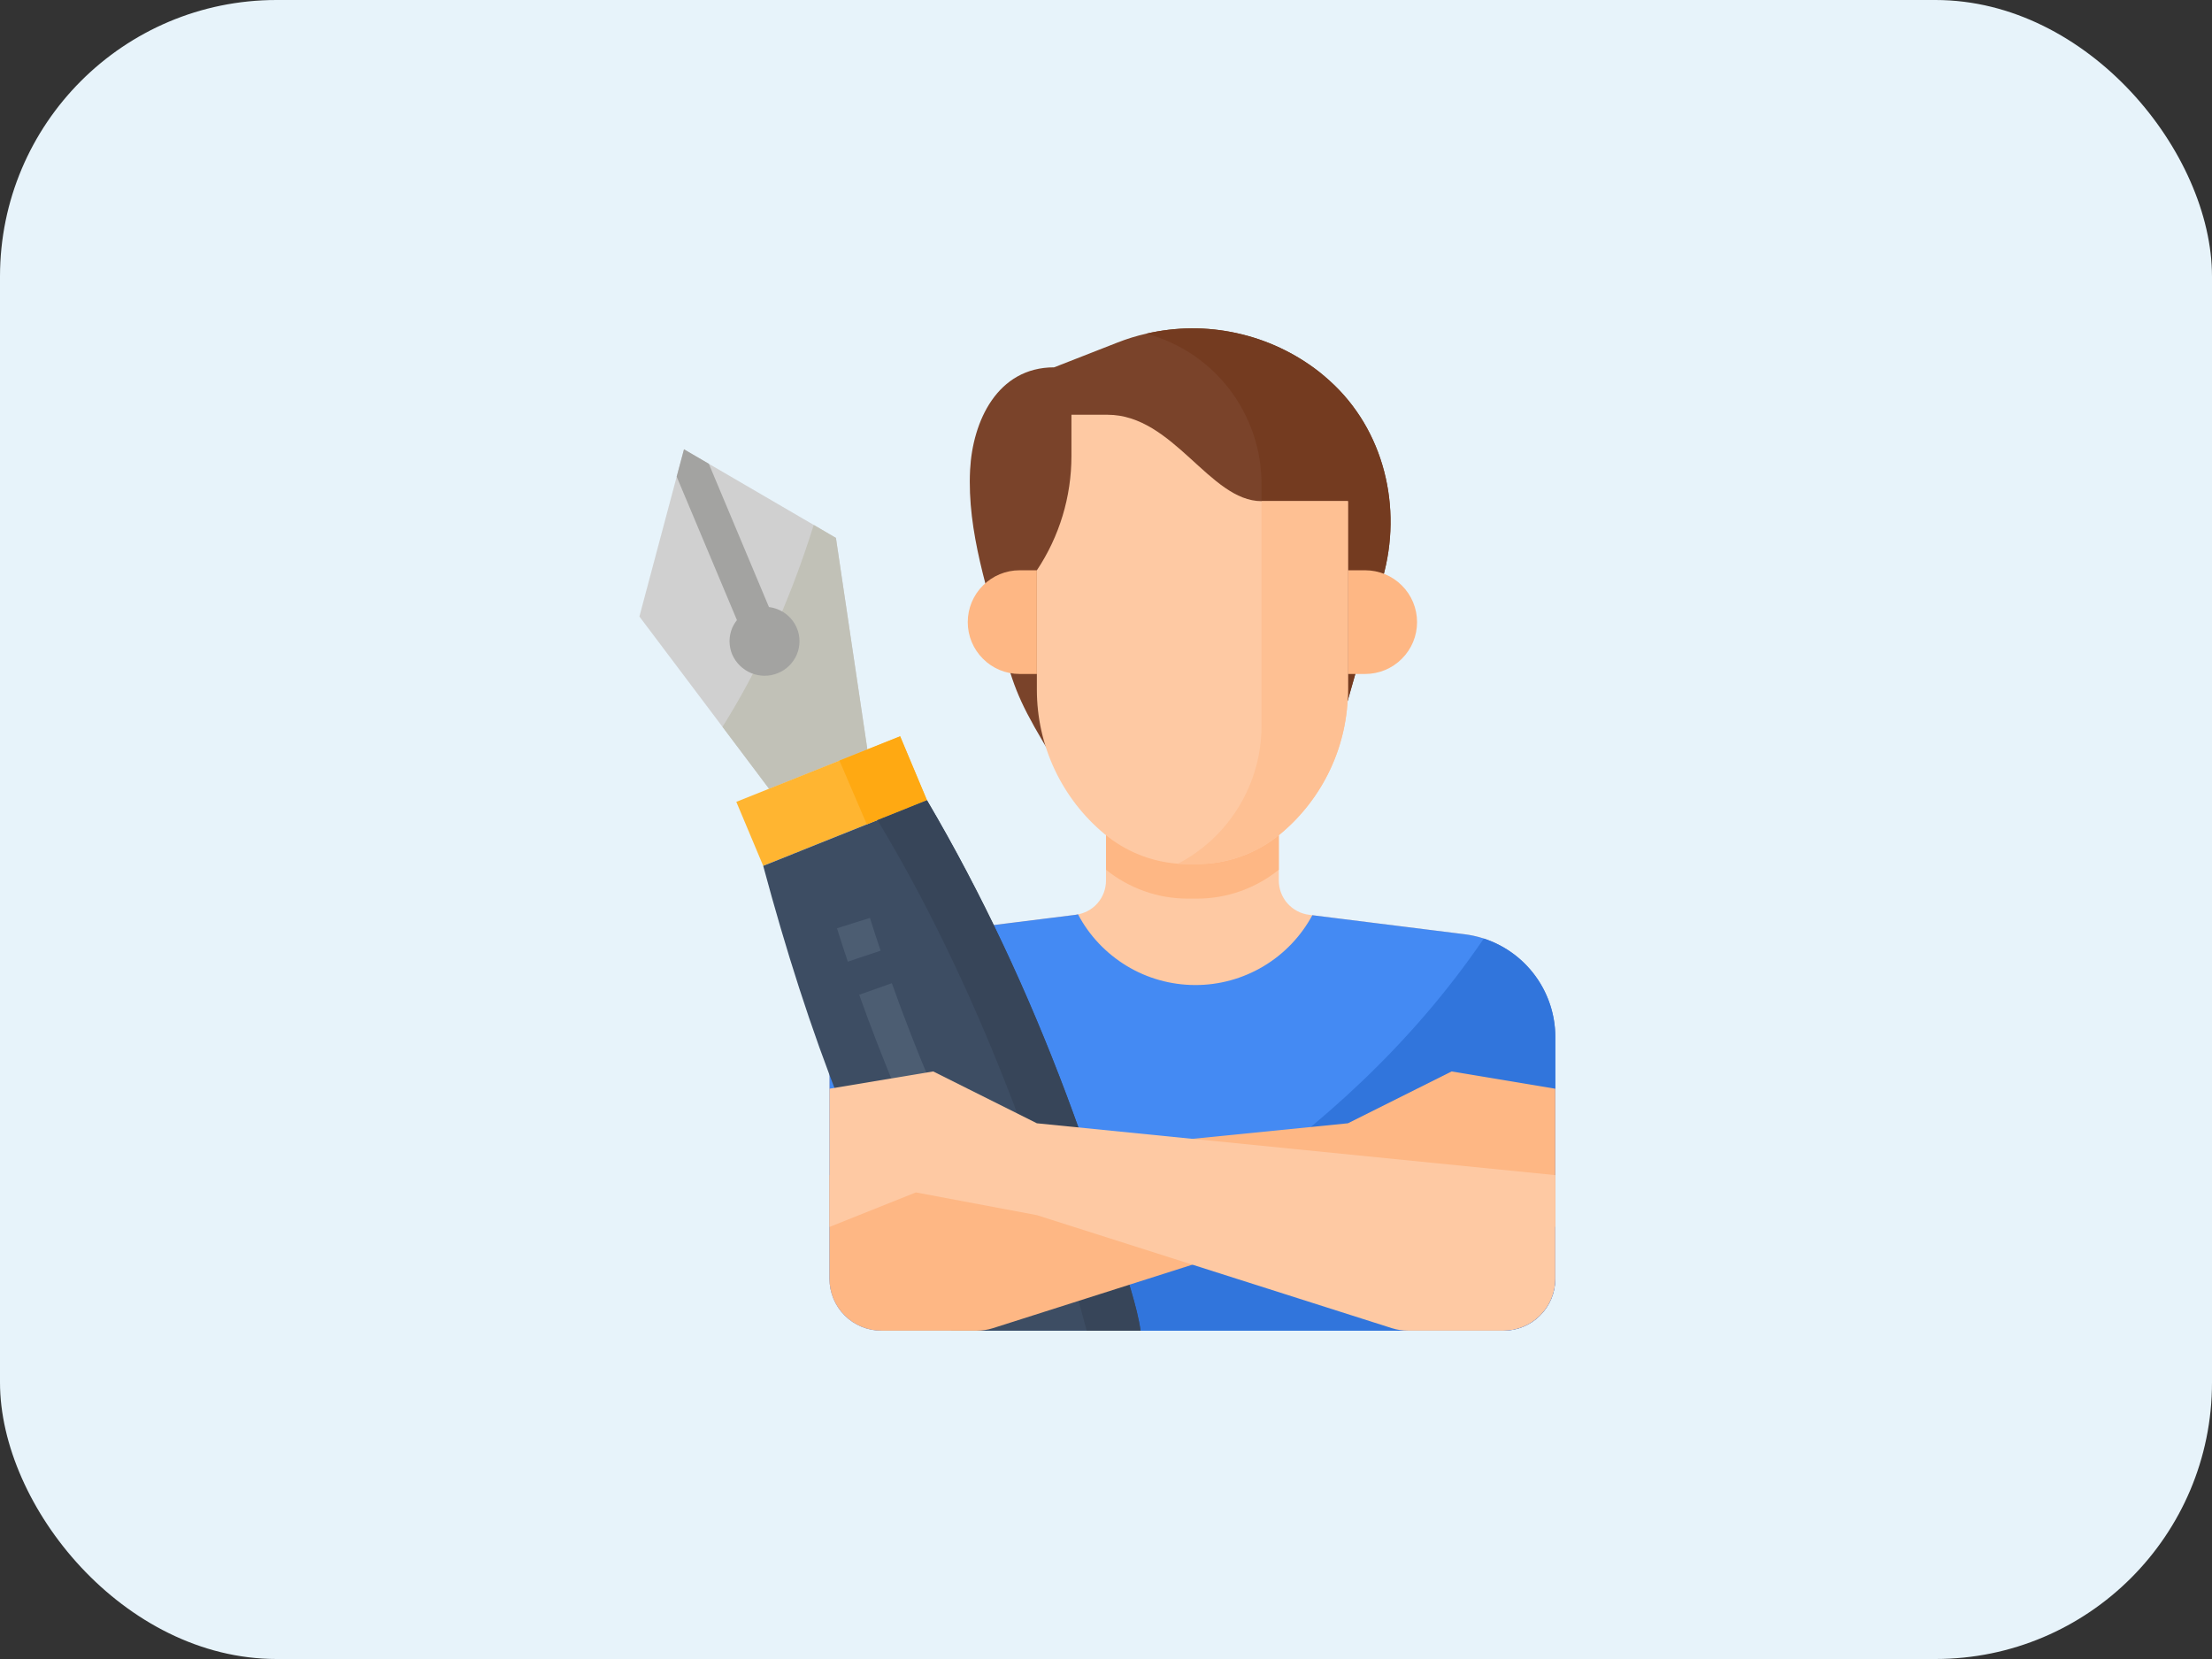 <svg width="32" height="24" viewBox="0 0 32 24" fill="none" xmlns="http://www.w3.org/2000/svg">
<rect x="0" y="0" width="32" height="24" fill="#333333" stroke="none"/>
<g clip-path="url(#clip0_2305_583777)">
<rect width="32" height="24" rx="4" fill="#E7F3FA"/>
<path d="M21.186 13.515L18.938 13.234C18.817 13.219 18.706 13.16 18.625 13.069C18.544 12.977 18.5 12.859 18.5 12.738V11.5H16V12.738C16 12.86 15.956 12.977 15.875 13.069C15.794 13.16 15.684 13.218 15.563 13.233C15.026 13.301 14.09 13.417 13.312 13.514C12.95 13.56 12.617 13.736 12.375 14.01C12.133 14.284 12 14.636 12 15.001V18.5C12 18.699 12.079 18.89 12.22 19.03C12.36 19.171 12.551 19.25 12.75 19.25H21.75C21.949 19.25 22.14 19.171 22.28 19.03C22.421 18.89 22.5 18.699 22.5 18.5V15.003C22.5 14.637 22.366 14.284 22.124 14.01C21.883 13.736 21.549 13.56 21.186 13.515V13.515Z" fill="#FEC9A3"/>
<path d="M21.186 13.515L18.985 13.24C18.82 13.546 18.575 13.802 18.276 13.98C17.976 14.158 17.634 14.252 17.286 14.25C16.938 14.249 16.596 14.153 16.299 13.973C16.001 13.792 15.757 13.535 15.595 13.227C15.584 13.229 15.574 13.232 15.563 13.234C15.027 13.301 14.091 13.418 13.313 13.515C12.951 13.56 12.617 13.736 12.375 14.01C12.133 14.284 12 14.637 12 15.002V18.5C12 18.699 12.079 18.89 12.22 19.031C12.36 19.171 12.551 19.25 12.75 19.25H21.75C21.949 19.25 22.14 19.171 22.28 19.031C22.421 18.89 22.5 18.699 22.5 18.5V15.003C22.5 14.638 22.366 14.285 22.125 14.011C21.883 13.736 21.549 13.56 21.186 13.515V13.515Z" fill="#448AF3"/>
<path d="M22.5 15.003C22.5 14.687 22.4 14.379 22.214 14.123C22.028 13.867 21.766 13.676 21.465 13.578C19.381 16.639 16.109 18.375 13.895 19.25H21.75C21.949 19.25 22.14 19.171 22.28 19.03C22.421 18.89 22.5 18.699 22.5 18.5V15.003Z" fill="#3175DC"/>
<path d="M12.548 10.842L11.126 11.411L10.452 10.515L9.25 8.919L9.895 6.5L11.772 7.594L12.093 7.782L12.548 10.842Z" fill="#D0D0D0"/>
<path d="M12.548 10.842L11.126 11.411L10.452 10.515C10.933 9.748 11.399 8.786 11.772 7.594L12.093 7.782L12.548 10.842Z" fill="#C1C1B7"/>
<path d="M10.592 9.085C10.567 9.145 10.554 9.21 10.554 9.276C10.554 9.342 10.567 9.407 10.592 9.467C10.645 9.589 10.743 9.686 10.866 9.737C10.989 9.788 11.127 9.789 11.25 9.739C11.312 9.715 11.369 9.678 11.416 9.631C11.464 9.584 11.502 9.528 11.528 9.467C11.553 9.406 11.566 9.341 11.566 9.276C11.566 9.21 11.553 9.145 11.527 9.084C11.492 9.003 11.437 8.932 11.366 8.879C11.295 8.826 11.212 8.793 11.124 8.782L10.254 6.709L9.895 6.5L9.789 6.895L10.661 8.971C10.633 9.006 10.61 9.044 10.592 9.085V9.085Z" fill="#A3A3A1"/>
<path d="M13.022 10.652L10.652 11.6L11.041 12.526L13.41 11.577L13.022 10.652Z" fill="#FFB531"/>
<path d="M16.179 18.073C15.952 17.317 15.702 16.568 15.424 15.828C14.872 14.361 14.208 12.933 13.41 11.577L11.041 12.526C11.694 14.954 12.482 17.073 13.764 19.25H16.5C16.452 18.906 16.294 18.453 16.179 18.073Z" fill="#3D4D63"/>
<path d="M12.265 13.912C12.211 13.751 12.159 13.59 12.108 13.429L12.585 13.279C12.635 13.438 12.686 13.595 12.739 13.753L12.265 13.912Z" fill="#4C5D72"/>
<path d="M13.607 17.192C13.163 16.281 12.77 15.346 12.43 14.391L12.902 14.223C13.235 15.161 13.621 16.079 14.056 16.973L13.607 17.192Z" fill="#4C5D72"/>
<path d="M13.022 10.652L12.144 11.003L12.54 11.926L13.41 11.577L13.022 10.652Z" fill="#FFA912"/>
<path d="M16.179 18.073C15.952 17.317 15.702 16.568 15.424 15.828C14.872 14.361 14.208 12.933 13.41 11.577L12.694 11.864C14.32 14.555 15.285 17.588 15.72 19.25H16.5C16.452 18.906 16.294 18.453 16.179 18.073Z" fill="#374559"/>
<path d="M19.5 16.25L12 17V18.5C12 18.699 12.079 18.89 12.22 19.03C12.36 19.171 12.551 19.25 12.75 19.25H14.134C14.211 19.25 14.287 19.238 14.361 19.215L19.5 17.579L21.25 17.25L22.5 17.75V15.75L21 15.5L19.5 16.25Z" fill="#FEB784"/>
<path d="M15 16.25L22.5 17V18.5C22.5 18.699 22.421 18.89 22.28 19.03C22.14 19.171 21.949 19.25 21.75 19.25H20.366C20.289 19.25 20.213 19.238 20.139 19.215L15 17.579L13.25 17.25L12 17.75V15.75L13.5 15.5L15 16.25Z" fill="#FEC9A3"/>
<path d="M17.318 13C17.748 13 18.165 12.852 18.5 12.582V11.5H16V12.582C16.335 12.852 16.752 13 17.182 13H17.318Z" fill="#FEB784"/>
<path d="M20.003 8.362L19.25 11H15.25C14.792 10.245 14.685 10.014 14.527 9.426C14.298 8.569 13.988 7.696 14.034 6.797C14.07 6.096 14.426 5.314 15.25 5.314L16.167 4.955C16.302 4.902 16.441 4.859 16.583 4.827C17.014 4.727 17.462 4.724 17.894 4.82C18.326 4.915 18.732 5.105 19.081 5.377C19.133 5.419 19.184 5.461 19.233 5.506C20.023 6.216 20.294 7.341 20.003 8.362V8.362Z" fill="#7A432A"/>
<path d="M20.003 8.362L19.25 11H18.194C18.231 10.836 18.25 10.668 18.25 10.5V7C18.25 6.505 18.086 6.023 17.785 5.63C17.484 5.237 17.061 4.955 16.583 4.827C17.014 4.727 17.462 4.724 17.894 4.82C18.326 4.915 18.732 5.105 19.081 5.377C19.133 5.419 19.184 5.461 19.233 5.506C20.023 6.216 20.294 7.341 20.003 8.362Z" fill="#743B20"/>
<path d="M19.75 8.25H19.5V9.75H19.75C19.949 9.75 20.14 9.671 20.28 9.53C20.421 9.39 20.5 9.199 20.5 9C20.5 8.801 20.421 8.61 20.28 8.47C20.14 8.329 19.949 8.25 19.75 8.25Z" fill="#FEB784"/>
<path d="M14.762 8.25H14.75C14.551 8.25 14.36 8.329 14.22 8.47C14.079 8.61 14 8.801 14 9C14 9.199 14.079 9.39 14.22 9.53C14.36 9.671 14.551 9.75 14.75 9.75H15V8.25H14.762Z" fill="#FEB784"/>
<path d="M19.5 7.25V9.979C19.5 10.377 19.413 10.77 19.244 11.13C19.075 11.49 18.83 11.809 18.524 12.063C18.185 12.346 17.759 12.5 17.318 12.5H17.182C17.135 12.5 17.088 12.498 17.042 12.495C16.65 12.466 16.277 12.315 15.976 12.063C15.67 11.809 15.425 11.49 15.256 11.13C15.087 10.77 15 10.377 15 9.979V8.25C15.326 7.761 15.5 7.186 15.5 6.599V6H16.021C16.976 6 17.5 7.25 18.25 7.25H19.5Z" fill="#FEC9A3"/>
<path d="M19.5 7.25V9.979C19.5 10.377 19.413 10.77 19.244 11.13C19.075 11.49 18.829 11.809 18.524 12.063C18.185 12.346 17.759 12.5 17.318 12.5H17.182C17.135 12.5 17.088 12.498 17.041 12.495C17.406 12.304 17.711 12.018 17.924 11.666C18.137 11.315 18.25 10.911 18.25 10.5V7.25H19.5Z" fill="#FEC093"/>
</g>
<defs>
<clipPath id="clip0_2305_583777">
<rect width="32" height="24" fill="white"/>
</clipPath>
</defs>
</svg>

